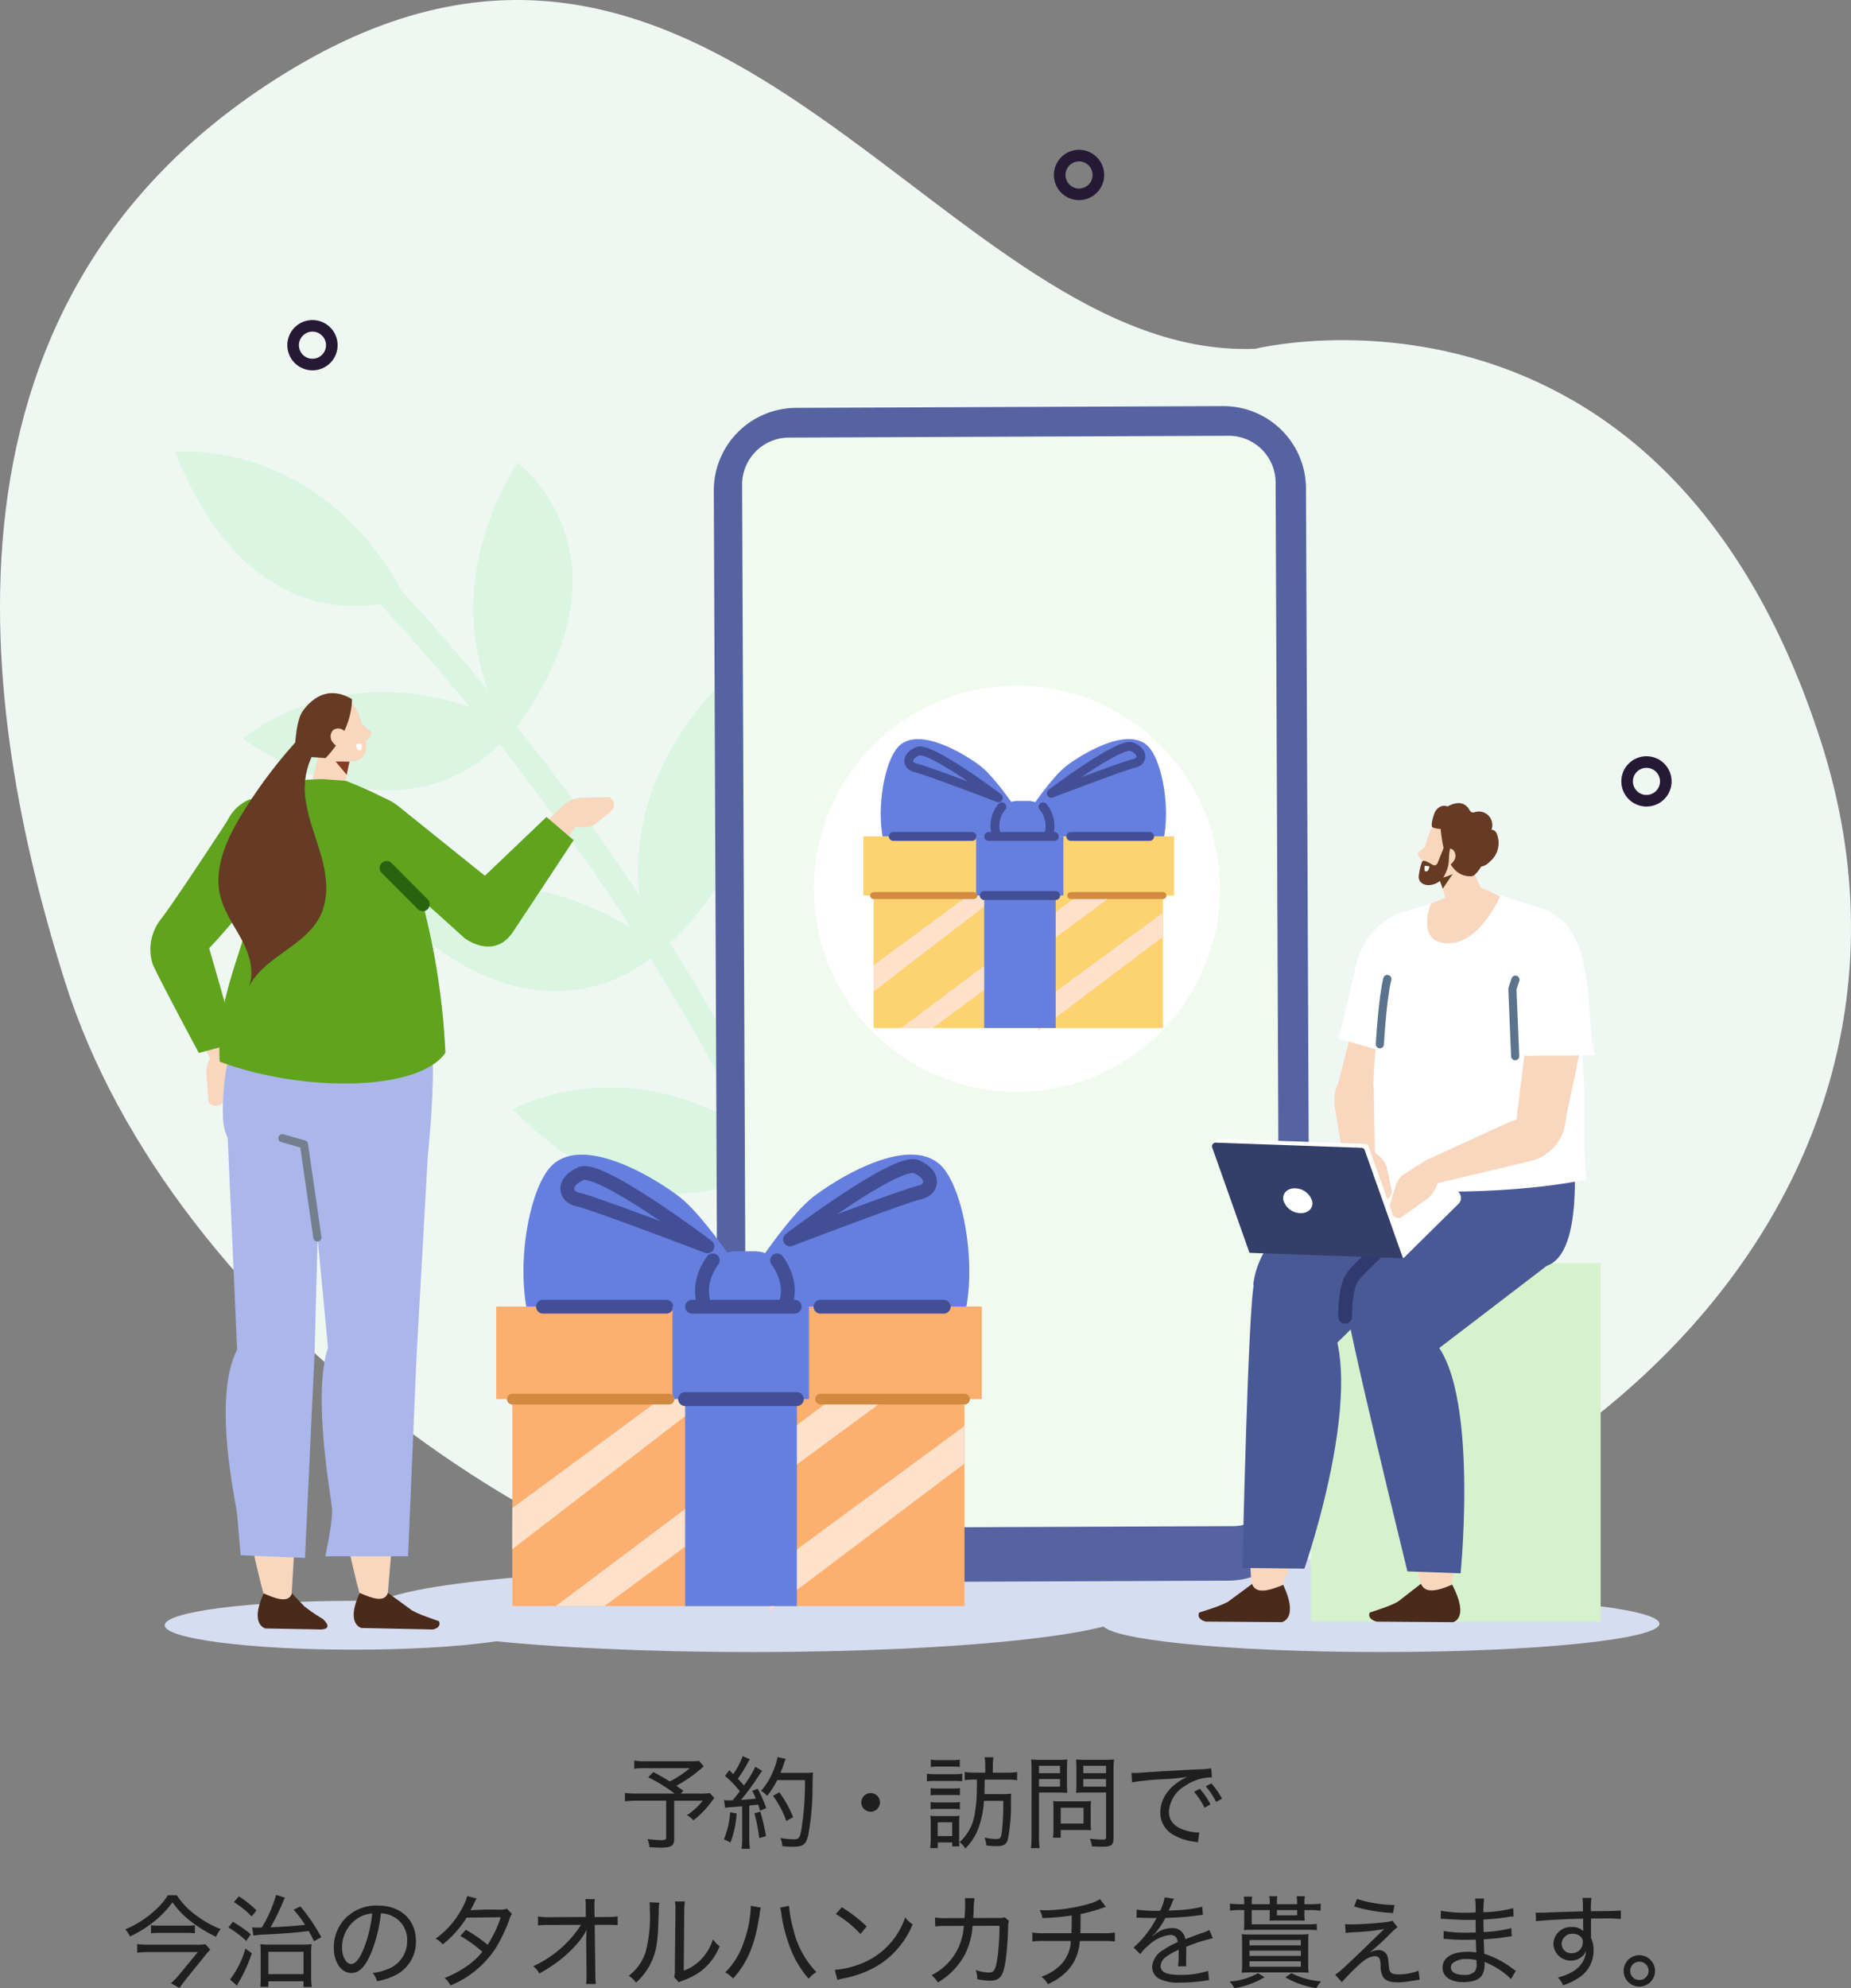 <svg xmlns="http://www.w3.org/2000/svg" xmlns:xlink="http://www.w3.org/1999/xlink" width="293.416" height="315.049" viewBox="0 0 293.416 315.049">
  <rect x="0" y="0" width="293.416" height="315.049" fill="#808080" stroke="none"/>
  <defs>
    <clipPath id="clip-path">
      <rect id="長方形_315" data-name="長方形 315" width="293.416" height="261.779" fill="#eff7f0"/>
    </clipPath>
  </defs>
  <path id="パス_12103" data-name="パス 12103" d="M-35.184-12.672a8.376,8.376,0,0,1-1.232.064H-43.7a10.47,10.47,0,0,1-1.76-.1v1.28a11.894,11.894,0,0,1,1.728-.08h7.072a16.492,16.492,0,0,1-3.168,2.1c-.848-.528-1.376-.832-2.608-1.488l-.816.832a24.982,24.982,0,0,1,4.192,2.576h-6a13.386,13.386,0,0,1-1.872-.1v1.328a13.851,13.851,0,0,1,1.76-.1H-40.4V-.56c0,.352-.144.448-.688.448a15.822,15.822,0,0,1-2.288-.176,3.757,3.757,0,0,1,.32,1.3c.48.032,1.392.064,1.824.064,1.68,0,2.1-.288,2.1-1.408V-6.352h4.528a10.689,10.689,0,0,1-2.5,2.288,3.641,3.641,0,0,1,1.008.816,14.3,14.3,0,0,0,2.9-2.976c.08-.112.144-.192.176-.24.064-.064.112-.128.128-.144.08-.112.08-.112.128-.176l-.72-.784a10.112,10.112,0,0,1-1.728.08H-38.1l.432-.432c-.624-.448-.784-.576-1.12-.8a21.75,21.75,0,0,0,3.84-2.64c.32-.288.32-.288.5-.432Zm4.128,7.44a8.638,8.638,0,0,1,.992-.1c.608-.048.608-.048,1.712-.144V-.4a11.64,11.64,0,0,1-.1,1.664h1.328a11.866,11.866,0,0,1-.1-1.648v-5.2c.656-.08.656-.08,1.008-.112.1-.016.224-.032.4-.048.1.3.16.464.3.976l.976-.416A19.644,19.644,0,0,0-25.9-8.256l-.864.352a11.26,11.26,0,0,1,.576,1.216c-.848.1-1.12.128-2.352.208a39.353,39.353,0,0,0,2.88-3.936c.224-.336.336-.48.48-.672l-1.088-.64a17.788,17.788,0,0,1-1.808,2.96,14.2,14.2,0,0,0-.96-1.056,23.927,23.927,0,0,0,1.552-2.5,2.575,2.575,0,0,1,.368-.592l-1.152-.5a12.481,12.481,0,0,1-1.5,2.848l-.624-.624-.688.9a16.481,16.481,0,0,1,2.352,2.432c-.416.576-.592.784-1.136,1.44-.48.016-.608.016-.752.016a3.6,3.6,0,0,1-.608-.048ZM-18.4-9.616a45.5,45.5,0,0,1-.624,8.16c-.224,1.024-.4,1.216-1.152,1.216a12.456,12.456,0,0,1-2.112-.208,5.245,5.245,0,0,1,.32,1.312c.688.048,1.168.08,1.584.08,1.712,0,2.128-.32,2.512-1.888A41.048,41.048,0,0,0-17.2-8.272c.032-2.064.032-2.064.08-2.56a8.524,8.524,0,0,1-1.3.064h-3.856c.192-.48.3-.752.464-1.232a7.807,7.807,0,0,1,.368-.976l-1.3-.288a10.194,10.194,0,0,1-.8,2.464A10.661,10.661,0,0,1-25.36-7.92a3.557,3.557,0,0,1,.96.8,12.8,12.8,0,0,0,1.6-2.5ZM-30.272-4.528A12.77,12.77,0,0,1-31.248-.24l1.04.5a15.286,15.286,0,0,0,.976-4.592Zm3.856.176a25.39,25.39,0,0,1,.768,3.92l1.072-.3a31.865,31.865,0,0,0-.9-3.888Zm6.144.608A18.631,18.631,0,0,0-22.464-7.7l-.992.576a15.607,15.607,0,0,1,2.1,3.984ZM-7.984-7.568A1.5,1.5,0,0,0-9.472-6.08,1.492,1.492,0,0,0-7.984-4.608,1.492,1.492,0,0,0-6.512-6.1,1.468,1.468,0,0,0-7.984-7.568ZM8.864-9.7c0,1.184-.016,1.808-.016,1.872A22.305,22.305,0,0,1,8.5-4.208,7.521,7.521,0,0,1,6.112.208a3.95,3.95,0,0,1,.912,1.008A9.022,9.022,0,0,0,9.072-1.936a15.129,15.129,0,0,0,.9-4.4H13.04A42.133,42.133,0,0,1,12.832-1.6c-.16,1.232-.224,1.312-1.04,1.312A8.731,8.731,0,0,1,10.08-.512,5.146,5.146,0,0,1,10.352.736a11.674,11.674,0,0,0,1.632.112c1.072,0,1.5-.24,1.76-.976A27.816,27.816,0,0,0,14.256-6c0-.976,0-.976.032-1.472a7.636,7.636,0,0,1-1.2.064h-3.04c.016-.624.016-.64.032-1.488l.016-.8h3.52a9.409,9.409,0,0,1,1.616.1v-1.3a10.709,10.709,0,0,1-1.632.1H11.376v-1.008a8.989,8.989,0,0,1,.1-1.44H10.08a9.567,9.567,0,0,1,.1,1.44V-10.8H8.56a10.709,10.709,0,0,1-1.632-.1v1.3a8,8,0,0,1,1.344-.1Zm-7.312-2a8.9,8.9,0,0,1,1.2-.064H4.944a8.749,8.749,0,0,1,1.2.064v-1.168a6.023,6.023,0,0,1-1.2.08H2.752a5.926,5.926,0,0,1-1.2-.08ZM.928-9.424a9.717,9.717,0,0,1,1.28-.064H5.344a7.281,7.281,0,0,1,1.184.064V-10.64a6.432,6.432,0,0,1-1.28.08H2.208a6.837,6.837,0,0,1-1.28-.08ZM1.52-7.216a9,9,0,0,1,1.056-.048H5.12a9.268,9.268,0,0,1,1.04.048V-8.352a5.733,5.733,0,0,1-1.04.064H2.576A5.933,5.933,0,0,1,1.52-8.352Zm0,2.224a6.287,6.287,0,0,1,1.056-.064H5.1a6.409,6.409,0,0,1,1.056.064V-6.144a5.621,5.621,0,0,1-1.04.064H2.576A5.933,5.933,0,0,1,1.52-6.144ZM2.656,1.152v-.9H4.944V.88H6.08c-.032-.352-.032-.608-.032-1.1V-2.736A9,9,0,0,1,6.1-3.968a6.039,6.039,0,0,1-.96.048H2.512a5.621,5.621,0,0,1-1.04-.064,10.979,10.979,0,0,1,.064,1.3V-.416C1.536.1,1.5.672,1.456,1.152ZM2.64-2.928h2.3V-.752H2.64ZM18.7-7.648h2.9c.608,0,1.152.016,1.584.048-.032-.336-.048-.8-.048-1.472v-2.3c0-.624.016-1.024.048-1.52a14.039,14.039,0,0,1-1.632.064H19.12a14.852,14.852,0,0,1-1.664-.064c.048.512.064.976.064,1.776V-.7a12.667,12.667,0,0,1-.1,1.856H18.8a11.976,11.976,0,0,1-.1-1.84Zm0-4.24h3.328v1.168H18.7Zm0,2.1h3.328v1.2H18.7ZM30.512-11.12a15.088,15.088,0,0,1,.08-1.776,15.175,15.175,0,0,1-1.68.064h-2.7a14.216,14.216,0,0,1-1.632-.064c.032.448.048.912.048,1.52v2.3c0,.64-.016.96-.048,1.472.416-.032.928-.048,1.584-.048h3.168V-.624c0,.352-.112.432-.544.432a17.2,17.2,0,0,1-2.032-.144A3.868,3.868,0,0,1,27.088.88c.88.048,1.1.048,1.792.048,1.312,0,1.632-.288,1.632-1.44Zm-4.784-.768h3.6v1.168h-3.6Zm0,2.1h3.6v1.2h-3.6ZM26.9-5.3A9.253,9.253,0,0,1,26.944-6.3c-.352.032-.72.048-1.2.048h-3.68c-.432,0-.784-.016-1.12-.048a10.333,10.333,0,0,1,.048,1.04v3.248a10.36,10.36,0,0,1-.08,1.52h1.232V-1.712h3.744a10.215,10.215,0,0,1,1.056.048,8.743,8.743,0,0,1-.048-.992Zm-4.752.064H25.76v2.5H22.144Zm11.3-4.032A44.943,44.943,0,0,1,38.7-9.776a34.66,34.66,0,0,0,3.52-.352c-2.7,1.216-4.288,3.3-4.288,5.632a4,4,0,0,0,1.9,3.456A8.783,8.783,0,0,0,43.376.144a3.268,3.268,0,0,1,.512.1l.224-1.552a7.578,7.578,0,0,1-2.4-.416c-1.6-.528-2.416-1.488-2.416-2.9A5.1,5.1,0,0,1,41.84-8.7a7.709,7.709,0,0,1,4.08-1.36h.192L46-11.488a11.618,11.618,0,0,1-1.872.16c-2.64.112-7.024.368-9.264.528-.5.032-.7.048-.928.048l-.576-.016Zm9.824,1.5a11.168,11.168,0,0,1,1.664,2.528l.944-.528a12.522,12.522,0,0,0-1.68-2.48Zm1.856-.864a11.726,11.726,0,0,1,1.648,2.48l.928-.528A11.939,11.939,0,0,0,46.016-9.1ZM-119.392,8.624a10.755,10.755,0,0,1-2.208,2.544,15.955,15.955,0,0,1-4.544,2.864,4.437,4.437,0,0,1,.752,1.12,18.376,18.376,0,0,0,3.68-2.256,15.964,15.964,0,0,0,3.056-3.152,13.7,13.7,0,0,0,3.04,3.12,21.592,21.592,0,0,0,3.872,2.352,3.942,3.942,0,0,1,.736-1.232,15.011,15.011,0,0,1-3.728-2.048,11.888,11.888,0,0,1-3.232-3.312Zm-2.672,6.032a10.466,10.466,0,0,1,1.344-.064h4.192a12.21,12.21,0,0,1,1.424.064v-1.28a10.38,10.38,0,0,1-1.376.064h-4.288a8.938,8.938,0,0,1-1.3-.064Zm8.624,1.728a9.862,9.862,0,0,1-1.744.08h-7.168a17.826,17.826,0,0,1-1.9-.1v1.36c.688-.064,1.264-.1,1.888-.1h7.728l-2.992,3.632a8.942,8.942,0,0,1-1.28,1.3l1.36.768c.32-.48.624-.88,1.056-1.424l3.152-3.9c.176-.224.512-.592.672-.752Zm7.616-1.36a11.088,11.088,0,0,1,1.856-.176c3.184-.16,4.592-.272,6.9-.56.3.544.448.8.848,1.616l1.152-.624a29.067,29.067,0,0,0-3.312-4.88l-1.088.512a17.017,17.017,0,0,1,1.824,2.4c-1.328.16-3.792.336-5.472.384a31.362,31.362,0,0,0,1.952-3.968c.16-.368.224-.5.336-.72l-1.408-.432a20.417,20.417,0,0,1-2.272,5.168h-.624a4.946,4.946,0,0,1-.9-.048Zm-3.1-5.312a14.709,14.709,0,0,1,2.816,2.272l.768-.96a16.453,16.453,0,0,0-2.8-2.224Zm-.88,4.016a15.613,15.613,0,0,1,2.832,2.128l.736-1.04a21.989,21.989,0,0,0-2.848-1.984Zm2.7,3.344a14.311,14.311,0,0,1-2.432,4.9l1.1.976c.1-.192.16-.32.32-.608a23.787,23.787,0,0,0,2.032-4.512Zm3.648,5.184h5.568v.9h1.312a10.64,10.64,0,0,1-.1-1.76V18.048a9.684,9.684,0,0,1,.08-1.664,12.949,12.949,0,0,1-1.584.064h-5.072a13.227,13.227,0,0,1-1.488-.064,12.3,12.3,0,0,1,.064,1.5v3.728a12.1,12.1,0,0,1-.064,1.52h1.28Zm0-4.672h5.568V21.12h-5.568Zm16.528,3.36a3.138,3.138,0,0,1,.688,1.3,10.579,10.579,0,0,0,2.672-.832,5.9,5.9,0,0,0,3.5-5.536c0-3.376-2.416-5.616-6.048-5.616a6.837,6.837,0,0,0-5.264,2.16,6.66,6.66,0,0,0-1.712,4.48c0,2.336,1.184,4.048,2.8,4.048,1.2,0,2.16-.96,3.072-3.056a23.256,23.256,0,0,0,1.6-6.4,4.223,4.223,0,0,1,1.792.432,4.132,4.132,0,0,1,2.368,3.888,4.7,4.7,0,0,1-2.528,4.272A8.749,8.749,0,0,1-86.928,20.944Zm-.064-9.424a21.848,21.848,0,0,1-1.424,5.76c-.656,1.5-1.264,2.24-1.888,2.24-.832,0-1.472-1.152-1.472-2.608a5.46,5.46,0,0,1,2.5-4.64A4.525,4.525,0,0,1-86.992,11.52Zm15.056-2.768a9.812,9.812,0,0,1-.944,2.192,13.994,13.994,0,0,1-4.064,4.56,3.508,3.508,0,0,1,1.12.912,16.522,16.522,0,0,0,3.792-4.24l5.408-.064A18.637,18.637,0,0,1-68.7,16.48,22.268,22.268,0,0,0-72.16,14.1l-.88.976a18.886,18.886,0,0,1,3.5,2.512,11.635,11.635,0,0,1-2.72,2.448,16.012,16.012,0,0,1-3.264,1.7,3.721,3.721,0,0,1,.944,1.184A15.687,15.687,0,0,0-67.44,17.04a25.812,25.812,0,0,0,2.128-4.416,3.59,3.59,0,0,1,.464-1.056l-.816-.816a2.766,2.766,0,0,1-1.056.16,47.129,47.129,0,0,0-4.72.1c.128-.224.288-.5.464-.848a8.182,8.182,0,0,1,.528-1.024Zm18.864,7.184v.176l.048,4.784v.384a8.433,8.433,0,0,1-.08,1.408h1.552c-.048-.48-.064-.88-.08-1.824l-.1-7.552h1.9c.784,0,1.344.016,1.744.048V11.968a9.919,9.919,0,0,1-1.76.1l-1.9.016-.032-1.456v-.416a7.122,7.122,0,0,1,.064-.976h-1.5a9.7,9.7,0,0,1,.064,1.424l.016,1.408L-58.8,12.1a8.41,8.41,0,0,1-1.92-.128v1.44a14.67,14.67,0,0,1,1.888-.08l4.928-.016a16.646,16.646,0,0,1-2.256,2.832,18.022,18.022,0,0,1-5.312,3.728,3.309,3.309,0,0,1,.96,1.152,26.614,26.614,0,0,0,2.56-1.6,19.774,19.774,0,0,0,3.6-3.312,10.873,10.873,0,0,0,1.36-2.032c-.064.672-.08,1.28-.08,1.744ZM-43.04,9.728a7.989,7.989,0,0,1,.048,1.264,21.473,21.473,0,0,1-.7,6.736,7.691,7.691,0,0,1-2.64,3.664,3.875,3.875,0,0,1,1.152,1.072,9.95,9.95,0,0,0,2.752-4.032c.592-1.616.72-2.784.848-7.216a8.313,8.313,0,0,1,.1-1.408Zm4.032-.128a6.8,6.8,0,0,1,.08,1.312v.352l-.1,9.056a3.734,3.734,0,0,1-.112,1.264l.752.832A2.96,2.96,0,0,1-38,22.24c.16-.064.32-.128.512-.192A11,11,0,0,0-35.232,20.9a9.19,9.19,0,0,0,3.3-4.192,5.29,5.29,0,0,1-1.056-1.1A7.818,7.818,0,0,1-34.8,18.72a7.047,7.047,0,0,1-2.816,1.856l.08-9.3a9.229,9.229,0,0,1,.112-1.664Zm12.032.7a18.6,18.6,0,0,1-1.2,5.968,11.723,11.723,0,0,1-2.864,4.576,4.582,4.582,0,0,1,1.248.976c2.288-2.5,3.5-5.44,4.192-10.1a6.046,6.046,0,0,1,.208-1.136Zm4.64.288a6.172,6.172,0,0,1,.208,1.088A24.538,24.538,0,0,0-20.5,17.552a15.551,15.551,0,0,0,2.688,4.3A4.739,4.739,0,0,1-16.592,20.8a14.542,14.542,0,0,1-3.632-6.688,20.217,20.217,0,0,1-.7-3.808ZM-13.5,11.6a17.765,17.765,0,0,1,3.9,3.168l.976-1.2a22.137,22.137,0,0,0-3.936-3.04Zm.24,10.448a8.646,8.646,0,0,1,.992-.256,16.33,16.33,0,0,0,6-2.4,13.928,13.928,0,0,0,4.944-6.16,4.068,4.068,0,0,1-1.184-1.1,11.982,11.982,0,0,1-6.48,7.12,14.582,14.582,0,0,1-4.688,1.2ZM3.968,12.256a9.086,9.086,0,0,1-1.744-.112l.032,1.424a11.01,11.01,0,0,1,1.7-.08l2.832-.016a9.931,9.931,0,0,1-.96,3.664,9.337,9.337,0,0,1-4.16,4.16,4.1,4.1,0,0,1,.992,1.152,11.432,11.432,0,0,0,4.224-4.3,11.66,11.66,0,0,0,1.28-4.672l4.272-.016a36.676,36.676,0,0,1-.384,5.52c-.288,1.536-.544,1.9-1.3,1.9a7.445,7.445,0,0,1-2.08-.4A3.412,3.412,0,0,1,8.9,21.92a9.891,9.891,0,0,0,2,.24c1.568,0,2.08-.608,2.48-2.96a50.688,50.688,0,0,0,.432-5.52,2.357,2.357,0,0,1,.128-.976l-.672-.592a3.043,3.043,0,0,1-1.12.112l-3.872.016c.032-.512.048-.7.064-1.1A14.475,14.475,0,0,1,8.48,9.1L6.944,9.072a6.569,6.569,0,0,1,.048.848c0,.656-.032,1.536-.1,2.32Zm24.4-3.008a6.47,6.47,0,0,1-1.856.768,26.406,26.406,0,0,1-6.752.992c-.24,0-.48-.016-.96-.032a3.768,3.768,0,0,1,.448,1.264,33.335,33.335,0,0,0,4.64-.416c0,1.248-.016,2.208-.048,2.816H19.584a9.451,9.451,0,0,1-1.936-.112v1.424a14.176,14.176,0,0,1,1.92-.08h4.176a5.683,5.683,0,0,1-2.3,4.384,7.863,7.863,0,0,1-2.368,1.28A3.337,3.337,0,0,1,20.1,22.72a13.692,13.692,0,0,0,1.44-.768,8.362,8.362,0,0,0,2.576-2.56,7.944,7.944,0,0,0,1.056-3.52h3.68a13.948,13.948,0,0,1,1.872.08V14.528a9.006,9.006,0,0,1-1.888.112H25.248c.032-.512.032-.8.048-3.04a25.287,25.287,0,0,0,3.472-.96,3.844,3.844,0,0,1,.544-.176Zm9.264,1.84a20.136,20.136,0,0,1-3.44-.192l-.032,1.312a1.517,1.517,0,0,1,.336-.032,2.755,2.755,0,0,1,.32.016c.336.016,1.92.048,2.24.048.064,0,.24-.016.288-.016-.1.176-.1.176-.144.256A15.928,15.928,0,0,1,33.7,16.9l1.056,1.056a5.726,5.726,0,0,1,1.28-1.36,5.856,5.856,0,0,1,3.472-1.68c.72,0,1.088.352,1.184,1.136a12.6,12.6,0,0,0-2.352,1.28,3.328,3.328,0,0,0-1.7,2.592,2.134,2.134,0,0,0,1.088,1.92,6.625,6.625,0,0,0,3.28.624,26.974,26.974,0,0,0,3.984-.3,3.806,3.806,0,0,1,.656-.08L45.5,20.608a13.448,13.448,0,0,1-4.352.64c-2.256,0-3.168-.416-3.168-1.424a1.913,1.913,0,0,1,.944-1.5,9.817,9.817,0,0,1,1.92-1.056v.5a20.128,20.128,0,0,1-.1,2.128l1.312-.016a4.4,4.4,0,0,1-.032-.656V18.56c.016-.32.016-.656.016-.832,0-.352,0-.4-.016-.928a24.625,24.625,0,0,1,4.24-1.36L45.7,14.128a4.5,4.5,0,0,1-1.12.464c-.784.272-1.44.512-2.688.992a1.985,1.985,0,0,0-2.16-1.744,4.129,4.129,0,0,0-2.208.656,3.624,3.624,0,0,0-.544.4,2.19,2.19,0,0,0-.224.16.2.2,0,0,1-.032-.048l.032-.032c0-.016.064-.064.16-.128a4.506,4.506,0,0,0,.512-.592,12.031,12.031,0,0,0,1.3-2.032c1.568-.048,3.616-.192,4.72-.336.928-.128.928-.128,1.232-.16l-.1-1.28a21.16,21.16,0,0,1-4.32.56c-.9.048-.9.048-1.008.064A10.449,10.449,0,0,0,39.728,10a3.45,3.45,0,0,1,.384-.816l-1.5-.224a6.955,6.955,0,0,1-.72,2.128Zm14.784-1.04v-.16a4.723,4.723,0,0,1,.08-1.04H51.168A6.167,6.167,0,0,1,51.232,9.9v.144H50.64a11.486,11.486,0,0,1-1.664-.1v1.12a11.461,11.461,0,0,1,1.632-.1h.624v1.872c0,.528-.016.88-.048,1.312.352-.032.784-.048,1.312-.048H61.28a12.448,12.448,0,0,1,1.456.064V13.168a12.18,12.18,0,0,1-1.488.064H52.416V10.976H55.28v.672a9.464,9.464,0,0,1-.048,1.008c.432-.016.8-.032,1.136-.032H59.7c.384,0,.528,0,1.12.032-.032-.368-.048-.7-.048-1.024v-.656H61.7a11.4,11.4,0,0,1,1.648.1V9.952a12.046,12.046,0,0,1-1.68.1h-.9V9.824a4.811,4.811,0,0,1,.08-1.04h-1.3a5.875,5.875,0,0,1,.064,1.024v.24h-3.2V9.824a5.846,5.846,0,0,1,.064-1.04H55.2a4.9,4.9,0,0,1,.08,1.04v.224Zm4,.928h3.2v.832h-3.2ZM52.5,14.848c-.752,0-1.248-.016-1.648-.048.032.464.048.944.048,1.7V19.28a12.852,12.852,0,0,1-.064,1.632,17.041,17.041,0,0,1,1.76-.064H59.68a16.457,16.457,0,0,1,1.76.064,13.592,13.592,0,0,1-.064-1.68V16.544c0-.8.016-1.3.048-1.76a14,14,0,0,1-1.648.064Zm-.432.88h8.144v.832H52.064Zm0,1.68h8.144v.832H52.064Zm0,1.68h8.144v.864H52.064Zm1.36,1.888A10.747,10.747,0,0,1,48.9,22.3a4.155,4.155,0,0,1,.768,1.056,13.716,13.716,0,0,0,4.784-1.744Zm4.336.656a13.816,13.816,0,0,0,4.9,1.712,5.528,5.528,0,0,1,.752-1.072,12.382,12.382,0,0,1-4.7-1.3ZM68.656,10.4a25.462,25.462,0,0,0,6.16,1.04l.24-1.264a20.976,20.976,0,0,1-5.952-.96Zm-1.344,4.208A10.378,10.378,0,0,1,68.4,14.5a36.186,36.186,0,0,0,5.04-.528c-1.424,1.36-2.224,2.128-2.416,2.32-1.088,1.072-2.176,2.112-3.664,3.5a12.588,12.588,0,0,1-1.712,1.424L66.7,22.4c.576-.656,1.568-1.68,2.368-2.432,1.312-1.232,2.08-1.68,2.9-1.68a.765.765,0,0,1,.7.368,2.884,2.884,0,0,1,.176,1.088,3.73,3.73,0,0,0,.352,1.744c.352.64,1.072.928,2.32.928a11.805,11.805,0,0,0,2.208-.208c1.12-.176,1.12-.176,1.328-.192l-.192-1.44a8.69,8.69,0,0,1-3.232.592c-.656,0-1.008-.112-1.216-.384-.176-.24-.24-.544-.3-1.424-.08-.912-.16-1.232-.448-1.552a1.51,1.51,0,0,0-1.152-.5,3.335,3.335,0,0,0-1.44.416,35.174,35.174,0,0,0,3.056-2.752,14.171,14.171,0,0,1,1.408-1.3l-.816-1.008a4.194,4.194,0,0,1-.8.192c-1.44.192-4.3.384-5.728.384-.336,0-.56-.016-.976-.032Zm26.976,5.984c-.224-.128-.288-.192-.56-.368A14.361,14.361,0,0,0,89.28,17.9c-.032-.656-.032-.656-.08-2.288.832-.048,2.256-.176,2.88-.272,1.232-.176,1.28-.192,1.552-.208l-.064-1.3a20.329,20.329,0,0,1-4.384.624c-.016-.88-.032-1.12-.032-1.984,1.456-.08,2.256-.16,3.632-.352a8.984,8.984,0,0,1,1.152-.144l-.064-1.3a21.16,21.16,0,0,1-4.72.64,15.543,15.543,0,0,1,.112-2.16h-1.44a12.1,12.1,0,0,1,.08,2.208c-.48.016-1.04.032-1.344.032a20.961,20.961,0,0,1-4.16-.32l-.016,1.3a1.307,1.307,0,0,1,.224-.016,2.756,2.756,0,0,1,.32.016c1.136.08,2.9.16,3.856.16.3,0,.576,0,1.12-.016,0,.256.016.416.032,2-.544.016-1.024.032-1.392.032a20.161,20.161,0,0,1-3.7-.256l-.016,1.248h.144c.1,0,.224,0,.416.016a27.449,27.449,0,0,0,2.752.128c.4,0,.96-.016,1.808-.032.048,1.648.048,1.648.08,2.032a9.579,9.579,0,0,0-1.408-.1c-2.464,0-3.952.944-3.952,2.512,0,1.408,1.264,2.288,3.28,2.288,1.52,0,2.592-.4,3.008-1.136a3.436,3.436,0,0,0,.384-1.648,4.056,4.056,0,0,0-.016-.416,10.081,10.081,0,0,1,.928.416,11.945,11.945,0,0,1,3.264,2.3Zm-6.24-1.7s.016.416.016.544a1.886,1.886,0,0,1-.32,1.312,2.3,2.3,0,0,1-1.7.5c-1.28,0-2.048-.432-2.048-1.168a.972.972,0,0,1,.256-.672,3.234,3.234,0,0,1,2.224-.672A6.286,6.286,0,0,1,88.048,18.9Zm16.88-7.712c-1.792.048-2.5.064-3.856.112-2.416.1-2.512.1-2.944.1-.24,0-.368,0-.688-.016l.048,1.376c.992-.16,4.72-.368,7.456-.416,0,.88.016,1.712.032,1.856V14.3a2.41,2.41,0,0,0-1.776-.64,2.76,2.76,0,0,0-2.96,2.72,2.764,2.764,0,0,0,4.736,1.776,2.546,2.546,0,0,0,.432-.7,3.59,3.59,0,0,1-.464,1.616c-.688,1.248-1.92,2.032-3.984,2.592a4.121,4.121,0,0,1,.816,1.232,10.324,10.324,0,0,0,2.64-1.3,5.033,5.033,0,0,0,2.192-4.224,4.636,4.636,0,0,0-.4-1.984V12.32c1.28-.016,1.552-.016,1.776-.016a27.766,27.766,0,0,1,2.944.08V11.04c-.528.064-1.744.1-4.736.112a13.722,13.722,0,0,1,.08-2.1h-1.44a7.173,7.173,0,0,1,.08.928Zm-1.616,3.552a1.81,1.81,0,0,1,1.264.464,1.076,1.076,0,0,1,.32.848,1.693,1.693,0,0,1-1.776,1.76,1.475,1.475,0,0,1-1.568-1.52A1.629,1.629,0,0,1,103.312,14.736Zm10.56,3.392a2.488,2.488,0,1,0,2.48,2.48A2.5,2.5,0,0,0,113.872,18.128Zm0,1.024a1.456,1.456,0,1,1-1.456,1.456A1.448,1.448,0,0,1,113.872,19.152Z" transform="translate(146 291.689)" fill="#1f1f1f"/>
  <g id="グループ_446" data-name="グループ 446">
    <g id="グループ_445" data-name="グループ 445" clip-path="url(#clip-path)">
      <path id="パス_11117" data-name="パス 11117" d="M10.246,155.387C-1.306,118.668-15.941,48.063,46.535,10.791c68-40.567,103.566,46.459,152.476,44.472,0,0,64.451-16.072,89.638,62.215s-52.974,145.9-150.627,139.569c-46.672-3.026-110.705-47.4-127.776-101.66" transform="translate(0 0)" fill="#eff7f3"/>
      <path id="パス_11118" data-name="パス 11118" d="M177.614,257.116c-11.761,12.472-13.116,24.872-12.259,32.929-4.717-9.246-9.679-17.818-14.5-25.509,22.974-22.493,6.867-39.954,6.867-39.954-11.171,12.29-12.577,24.333-11.74,32.384l-.067-.1c-6.759-10.208-13.449-19.226-19.325-26.674,19.795-27.3.027-41.821.027-41.821-9.416,15.508-7.45,28.5-4.659,36.063-6.341-7.736-11.269-13.143-13.56-15.594C94.8,184.162,72.375,186.7,72.375,186.7c9.792,24.441,25.221,25.264,32.482,24.083,1.8,1.9,7.116,7.626,14.219,16.3-21.783-7.434-35.974,5.061-35.974,5.061,22.458,14.735,35.665,5.954,40.729.863,5.752,7.308,12.274,16.12,18.866,26.081.684,1.033,1.376,2.095,2.071,3.169-20.789-13.159-38.117-3.012-38.117-3.012,20.8,20.284,36.235,11.491,41.095,7.692,5.049,8.08,10.252,17.141,15.15,26.922-20.078-12.511-36.984-3.023-36.984-3.023,19.218,19.439,34.155,13.059,39.961,9.146,10.062,21.315,13.626,19.574,3.27-2.245,24.636-22.439,8.473-40.627,8.473-40.627" transform="translate(-44.624 -115.07)" fill="#daf5e1"/>
      <path id="パス_11119" data-name="パス 11119" d="M274.049,654.807c0,3.657-27.088,6.622-60.5,6.622s-60.5-2.965-60.5-6.622,27.088-6.622,60.5-6.622,60.5,2.965,60.5,6.622" transform="translate(-94.363 -399.65)" fill="#d7ddf0"/>
      <path id="パス_11120" data-name="パス 11120" d="M383.561,644.874c-.033,3.427-28.123,5.938-62.743,5.608s-62.657-3.374-62.625-6.8,28.124-5.938,62.743-5.608,62.657,3.374,62.625,6.8" transform="translate(-159.194 -393.398)" fill="#d7ddf0"/>
      <path id="パス_11121" data-name="パス 11121" d="M308.907,354.226l67.687-.28A13.091,13.091,0,0,0,389.63,340.8l-.661-159.933a13.091,13.091,0,0,0-13.145-13.037l-67.686.28A13.091,13.091,0,0,0,295.1,181.257l.661,159.933a13.091,13.091,0,0,0,13.145,13.037" transform="translate(-181.95 -103.48)" fill="#5563a1"/>
      <path id="パス_11122" data-name="パス 11122" d="M314.92,353.149l69.7-.288a7.436,7.436,0,0,0,7.406-7.467l-.653-157.9a7.436,7.436,0,0,0-7.467-7.406l-69.7.288a7.436,7.436,0,0,0-7.406,7.467l.653,157.9a7.436,7.436,0,0,0,7.467,7.406" transform="translate(-189.164 -111.036)" fill="#f1faee"/>
      <ellipse id="楕円形_576" data-name="楕円形 576" cx="3.067" cy="3.067" rx="3.067" ry="3.067" transform="translate(256.985 122.157) rotate(-22.5)" fill="none" stroke="#261936" stroke-linecap="round" stroke-linejoin="round" stroke-width="1.837"/>
      <ellipse id="楕円形_577" data-name="楕円形 577" cx="3.067" cy="3.067" rx="3.067" ry="3.067" transform="matrix(0.526, -0.851, 0.851, 0.526, 166.822, 28.722)" fill="none" stroke="#261936" stroke-linecap="round" stroke-linejoin="round" stroke-width="1.837"/>
      <ellipse id="楕円形_578" data-name="楕円形 578" cx="3.067" cy="3.067" rx="3.067" ry="3.067" transform="translate(45.416 56.07) rotate(-63.435)" fill="none" stroke="#261936" stroke-linecap="round" stroke-linejoin="round" stroke-width="1.837"/>
      <rect id="長方形_306" data-name="長方形 306" width="71.682" height="45.142" transform="translate(81.209 209.353)" fill="#fdaf6f"/>
      <path id="パス_11123" data-name="パス 11123" d="M249.4,493.686s-4.791-7.079-8.152-9.733-15-10.027-20.251-5.158-7.753,29.05,2.211,31.771,15.554-.122,17.989-1.538c3.725-2.167,11.289-7.378,11.289-7.378Z" transform="translate(-133.423 -294.208)" fill="#667fde"/>
      <path id="パス_11124" data-name="パス 11124" d="M309.695,493.666s4.789-7.081,8.149-9.737,15-10.033,20.25-5.167,7.761,29.047-2.2,31.772-15.554-.115-17.989-1.53c-3.726-2.165-11.291-7.372-11.291-7.372Z" transform="translate(-189.047 -294.189)" fill="#667fde"/>
      <path id="パス_11125" data-name="パス 11125" d="M299,529.643h-2.751a5.231,5.231,0,0,1-5.217-5.215V522.3a5.231,5.231,0,0,1,5.214-5.216H299a5.231,5.231,0,0,1,5.217,5.215v2.13A5.231,5.231,0,0,1,299,529.643" transform="translate(-179.44 -318.817)" fill="#667fde"/>
      <path id="パス_11126" data-name="パス 11126" d="M256.721,496.366s-16.955-12.817-20.007-11.525-2.663,3.7-.454,4.13S256.721,496.366,256.721,496.366Z" transform="translate(-144.593 -298.881)" fill="none" stroke="#424f96" stroke-linecap="round" stroke-linejoin="round" stroke-width="2.2"/>
      <path id="パス_11127" data-name="パス 11127" d="M326.6,493.5s16.952-12.824,20-11.534,2.664,3.7.455,4.13S326.6,493.5,326.6,493.5Z" transform="translate(-201.369 -297.11)" fill="none" stroke="#424f96" stroke-linecap="round" stroke-linejoin="round" stroke-width="2.2"/>
      <path id="パス_11128" data-name="パス 11128" d="M321.268,530.246s3.824-4.055,0-9.384" transform="translate(-198.083 -321.147)" fill="none" stroke="#424f96" stroke-linecap="round" stroke-linejoin="round" stroke-width="2.2"/>
      <path id="パス_11129" data-name="パス 11129" d="M291.918,530.252s-3.825-4.053,0-9.384" transform="translate(-178.939 -321.151)" fill="none" stroke="#424f96" stroke-linecap="round" stroke-linejoin="round" stroke-width="2.2"/>
      <rect id="長方形_307" data-name="長方形 307" width="76.982" height="14.658" transform="translate(78.653 207.035)" fill="#fdaf6f"/>
      <line id="線_50" data-name="線 50" x2="19.524" transform="translate(130.067 207.054)" fill="none" stroke="#424f96" stroke-linecap="round" stroke-linejoin="round" stroke-width="2.2"/>
      <line id="線_51" data-name="線 51" x2="19.524" transform="translate(86.083 207.054)" fill="none" stroke="#424f96" stroke-linecap="round" stroke-linejoin="round" stroke-width="2.2"/>
      <path id="パス_11130" data-name="パス 11130" d="M242.679,578.186l-30.94,23.8.022-6.528,23.452-17.274Z" transform="translate(-130.551 -356.489)" fill="#fde1ca"/>
      <path id="パス_11131" data-name="パス 11131" d="M282.064,578.19l-44.587,32.8h-7.707l43.705-32.8Z" transform="translate(-141.668 -356.493)" fill="#fde1ca"/>
      <path id="パス_11132" data-name="パス 11132" d="M349.03,595.244l-30.917,23.323,1.572-7.67,29.345-21.606Z" transform="translate(-196.138 -363.338)" fill="#fde1ca"/>
      <line id="線_52" data-name="線 52" x2="22.824" transform="translate(130.067 221.696)" fill="none" stroke="#d18a3f" stroke-linecap="round" stroke-linejoin="round" stroke-width="1.704"/>
      <rect id="長方形_308" data-name="長方形 308" width="17.716" height="32.799" transform="translate(108.606 221.697)" fill="#667fde"/>
      <rect id="長方形_309" data-name="長方形 309" width="21.624" height="14.658" transform="translate(106.605 207.037)" fill="#667fde"/>
      <line id="線_53" data-name="線 53" x2="16.272" transform="translate(109.705 207.054)" fill="none" stroke="#424f96" stroke-linecap="round" stroke-linejoin="round" stroke-width="2.2"/>
      <line id="線_54" data-name="線 54" x2="17.716" transform="translate(108.604 221.696)" fill="none" stroke="#424f96" stroke-linecap="round" stroke-linejoin="round" stroke-width="2.2"/>
      <line id="線_55" data-name="線 55" x2="24.84" transform="translate(81.21 221.696)" fill="none" stroke="#d18a3f" stroke-linecap="round" stroke-linejoin="round" stroke-width="1.704"/>
      <path id="パス_11133" data-name="パス 11133" d="M400.851,315.55a32.179,32.179,0,1,1-32.179-32.179,32.179,32.179,0,0,1,32.179,32.179" transform="translate(-207.471 -174.718)" fill="#fff"/>
      <path id="パス_11134" data-name="パス 11134" d="M455.677,663.794c0,2.48,19.771,4.49,44.161,4.49S544,666.274,544,663.794s-19.771-4.49-44.161-4.49-44.161,2.01-44.161,4.49" transform="translate(-280.956 -406.506)" fill="#d7ddf0" fill-rule="evenodd"/>
      <rect id="長方形_310" data-name="長方形 310" width="45.93" height="56.797" transform="translate(207.802 200.158)" fill="#d6f2cd"/>
      <path id="パス_11135" data-name="パス 11135" d="M524.5,631.221c-.979,3.212-1.99,6.149-2.937,8.462-.571,1.4.135.574-1.549,1.112-2.071.662-3.292,3.209-3.37,1.707l-.686-11.879Z" transform="translate(-318.124 -388.822)" fill="#f8d7be" fill-rule="evenodd"/>
      <path id="パス_11136" data-name="パス 11136" d="M503.986,654.6l-3.588,2.653c-.736.661-4.788,1.872-4.788,1.872-.393.836.406,1.3,1.081,1.435l12.008.087s2.765-.5.228-5.906c-2.172.9-4.347,1.537-4.941-.14" transform="translate(-305.513 -403.609)" fill="#4a2a1a" fill-rule="evenodd"/>
      <path id="パス_11137" data-name="パス 11137" d="M588.585,632.073a78.849,78.849,0,0,1-.776,8.027c-.212,1.311.27.592-1.225.886-1.84.36-2.4,2.727-2.84,1.215l-3.557-11.967Z" transform="translate(-357.725 -388.582)" fill="#f8d7be" fill-rule="evenodd"/>
      <path id="パス_11138" data-name="パス 11138" d="M574.254,654.5l-3.439,2.671c-.7.666-4.683,1.885-4.683,1.885-.347.842.48,1.313,1.161,1.444l12.013.087s2.737-.5-.1-5.947c-2.121.908-4.261,1.547-4.949-.141" transform="translate(-349.009 -403.541)" fill="#4a2a1a" fill-rule="evenodd"/>
      <path id="パス_11139" data-name="パス 11139" d="M518.119,494.372a13.67,13.67,0,0,1,7.881-10.8c1.813-.912,19.566-12.78,20.27-11.9.774.97,12.125.033,11.831.687-4.9,10.879-30.328,34.705-30.328,34.705Z" transform="translate(-319.456 -290.794)" fill="#495996"/>
      <path id="パス_11140" data-name="パス 11140" d="M515.527,529.658c-.964,2.553-1.893,45.22-1.893,45.22l9.826.111s11.55-33.1,2.116-41.928c0,0-9.554-4.715-10.049-3.4" transform="translate(-316.69 -326.428)" fill="#495996"/>
      <path id="パス_11141" data-name="パス 11141" d="M556.3,508.7s-1.315-5.21,3.97-10.534c5.888-5.932,17.808-14.424,18.637-13.532.91.98,10.358,13.817,9.885,14.18-6.644,5.105-19.933,15.233-19.933,15.233Z" transform="translate(-342.908 -298.77)" fill="#495996"/>
      <path id="パス_11142" data-name="パス 11142" d="M556.532,538.124c-.209,2.183,9.706,42.571,9.706,42.571l8.432.315s3.284-32.849-5.713-37.988c0,0-12.317-6.019-12.424-4.9" transform="translate(-343.138 -331.704)" fill="#495996"/>
      <path id="パス_11143" data-name="パス 11143" d="M566.124,488.591c.54-1.176,14.628-14.685,15.5-15.261l-2.771-6.562-.242-1.061,1.916-.184,2.868-2.135.776,1.784,13.618-1.312s2.834,19.857-3.689,22.365-19.436,3.265-19.436,3.265c-9.678,2.207-9.609,1.424-8.543-.9" transform="translate(-348.76 -285.71)" fill="#495996"/>
      <path id="パス_11144" data-name="パス 11144" d="M556.109,521.318s-.081-4.457,1.135-6.239,8.346-8.022,8.1-7.941" transform="translate(-342.878 -312.684)" fill="none" stroke="#313a6e" stroke-linecap="round" stroke-linejoin="round" stroke-width="2.2"/>
      <path id="パス_11145" data-name="パス 11145" d="M553,404.446l5.675-22.1c1.569-4.854,6.188-6.85,9.707-4.2a4.312,4.312,0,0,1,1,5.1L557.7,406.736Z" transform="translate(-340.964 -232.43)" fill="#f8d7be" fill-rule="evenodd"/>
      <path id="パス_11146" data-name="パス 11146" d="M571.581,371.392l4.8-1.5,7.54-1.863.475,0,9.747,3.061c3.577,1.649,7.008,7.839,5.641,11.632l-.332,7.56c1.44,13.949.139,13.662,1.03,23.533-13.876,2.845-33.318,2.023-34.421.8.8-18.844.443-28.534,5.521-43.222" transform="translate(-349.014 -226.914)" fill="#fff" fill-rule="evenodd"/>
      <path id="パス_11147" data-name="パス 11147" d="M625.051,426.535l3.135-25.419c.241-4.829,4.048-7.717,8-6.071l-2.559,1.8c1.557.649,3.051,8.681,2.725,10.512l-2.95,14.086Z" transform="translate(-385.386 -243.286)" fill="#f8d7be" fill-rule="evenodd"/>
      <path id="パス_11148" data-name="パス 11148" d="M626.607,385.788l.146,14.4,12.418-.076c-1.293-2.9.053-16.03-4.817-20.993-5.355-5.457-7.747,6.67-7.747,6.67" transform="translate(-386.346 -232.882)" fill="#fff" fill-rule="evenodd"/>
      <path id="パス_11149" data-name="パス 11149" d="M564.154,376.492s-6.449,1.206-8.163,9.145-2.645,11.085-2.645,11.085l9.572,2.7,5.1-18.67Z" transform="translate(-341.175 -232.133)" fill="#fff" fill-rule="evenodd"/>
      <path id="パス_11150" data-name="パス 11150" d="M570.461,414.917s.414-7.375,1.184-10.335" transform="translate(-351.728 -249.452)" fill="none" stroke="#5b738c" stroke-linecap="round" stroke-linejoin="round" stroke-width="1.291"/>
      <path id="パス_11151" data-name="パス 11151" d="M625.685,416.983l-.441-10.67.485-1.445" transform="translate(-385.505 -249.628)" fill="none" stroke="#5b738c" stroke-linecap="round" stroke-linejoin="round" stroke-width="1.291"/>
      <path id="パス_11152" data-name="パス 11152" d="M541.073,499.239,520.7,497.787c-4.292-.306-5.575-6.431-1.892-9.032l3.289-2.322,26.964,2.018a1.309,1.309,0,0,1,.656,2.256Z" transform="translate(-318.55 -299.918)" fill="#fff"/>
      <path id="パス_11153" data-name="パス 11153" d="M607.512,455.188a7.351,7.351,0,0,1-5.552,9.516l-18.641,4.443,2.415-4.659,12.921-5.923Z" transform="translate(-359.656 -280.654)" fill="#f8d7be" fill-rule="evenodd"/>
      <path id="パス_11154" data-name="パス 11154" d="M556.2,439.664c-3.5,1.57-5.2,3.589-4.331,7.677L553.584,458l4.559-.375-.26-14.437Z" transform="translate(-340.127 -271.083)" fill="#f8d7be" fill-rule="evenodd"/>
      <path id="パス_11155" data-name="パス 11155" d="M580.215,479.456l-3.4,2.136a3.35,3.35,0,0,0-1.419,1.85l-.956,3.1a1.62,1.62,0,0,0,1.647,2.094l4.118-2.926a5.044,5.044,0,0,0,1.895-2.875l.515-2Z" transform="translate(-354.138 -295.617)" fill="#f8d7be"/>
      <path id="パス_11156" data-name="パス 11156" d="M557.785,471.189l3.2,2.5a3.455,3.455,0,0,1,1.249,2.01l.678,3.227a1.611,1.611,0,0,1-1.826,1.943l-3.843-3.37a5.206,5.206,0,0,1-1.633-3.092l-.336-2.072Z" transform="translate(-342.362 -290.52)" fill="#f8d7be"/>
      <path id="パス_11157" data-name="パス 11157" d="M532.9,488.908l-24.327-.858-5.913-16.682a.579.579,0,0,1,.54-.776l23.156.817a.514.514,0,0,1,.465.349Z" transform="translate(-309.902 -290.152)" fill="#fff" fill-rule="evenodd"/>
      <path id="パス_11158" data-name="パス 11158" d="M531.335,490.53l-24.327-.858L501.1,472.99a.579.579,0,0,1,.54-.776l23.156.817a.514.514,0,0,1,.466.349Z" transform="translate(-308.939 -291.152)" fill="#333e69" fill-rule="evenodd"/>
      <path id="パス_11159" data-name="パス 11159" d="M535.087,493.134c.218,1.085-.629,1.928-1.893,1.883a2.865,2.865,0,0,1-2.682-2.045c-.218-1.085.629-1.928,1.893-1.883a2.866,2.866,0,0,1,2.682,2.045" transform="translate(-327.076 -302.789)" fill="#fff" fill-rule="evenodd"/>
      <path id="パス_11160" data-name="パス 11160" d="M590.6,368.79s-2.536,6.124,2.564,6.329,8.4-7.456,8.4-7.456l-3.791-1.688Z" transform="translate(-363.756 -225.649)" fill="#f8d7be"/>
      <path id="パス_11161" data-name="パス 11161" d="M587.96,348.435a16.876,16.876,0,0,1-1.591,1.378c-.475.376.291,1.495.86,1.378s1.53-1.764,1.53-1.764Z" transform="translate(-361.445 -214.834)" fill="#f8d7be" fill-rule="evenodd"/>
      <path id="パス_11162" data-name="パス 11162" d="M594.03,352.979l1.636,5.971a2.146,2.146,0,0,0,1.67,1.463,2.746,2.746,0,0,0,2.358-.578l.589-.513a2.436,2.436,0,0,0,.758-2.778l-2.82-6.906Z" transform="translate(-366.26 -215.576)" fill="#f8d7be" fill-rule="evenodd"/>
      <path id="パス_11163" data-name="パス 11163" d="M594.6,360.983l.714,1.919,1.826-2.712Z" transform="translate(-366.609 -222.082)" fill="#633c1d" fill-rule="evenodd"/>
      <path id="パス_11164" data-name="パス 11164" d="M595.751,343.728a1.79,1.79,0,0,0-1.142-2.251l-3.241-1.048a1.886,1.886,0,0,0-2.23,1.16,19.355,19.355,0,0,0-1.282,5.119,2.167,2.167,0,0,0,1.268,2.369c.994.321,4.729-.658,5.59-2.363a14.473,14.473,0,0,0,1.037-2.987" transform="translate(-362.442 -209.848)" fill="#f8d7be" fill-rule="evenodd"/>
      <path id="パス_11165" data-name="パス 11165" d="M600.426,347.16c.762,0,2.974-3,2.18-5.7a4.583,4.583,0,0,0-.65-1.439c-1.664-2.192-3.247-3.029-6.485-1.046a23.876,23.876,0,0,0,.642,4.283,8.311,8.311,0,0,0,1.493,2.7,3.321,3.321,0,0,0,2.541,1.2Z" transform="translate(-367.148 -208.313)" fill="#663a24" fill-rule="evenodd"/>
      <path id="パス_11166" data-name="パス 11166" d="M597.145,352.7a1.341,1.341,0,0,1-1.845.419,1.372,1.372,0,0,1-.058-1.909,1.341,1.341,0,0,1,1.845-.42,1.372,1.372,0,0,1,.058,1.909" transform="translate(-366.789 -216.154)" fill="#f8d7be" fill-rule="evenodd"/>
      <path id="パス_11167" data-name="パス 11167" d="M597,332.752c2.188-1.421,3.4-.905,4.061.265a.687.687,0,0,0,.464.359.888.888,0,0,0,.371-.065,2.145,2.145,0,0,1,2.619,2.809.844.844,0,0,1,.767.469,3.821,3.821,0,0,1-1.079,4.617,2.228,2.228,0,0,1-1.52.763,1.806,1.806,0,0,1-1.448-1.495,5.05,5.05,0,0,1,.189-2.2,5.814,5.814,0,0,0,.255-2.2,1.889,1.889,0,0,0-1.318-1.627,3.454,3.454,0,0,0-1.492.177,1.743,1.743,0,0,1-1.458-.151c-.5-.386-.411-1.534-.412-1.721" transform="translate(-368.091 -204.633)" fill="#663a24"/>
      <path id="パス_11168" data-name="パス 11168" d="M598.365,341.284c-.735-.3-.381-2.775-.008-3.474a1.6,1.6,0,0,1-1.485-1.58c-.694.9-1.905.128-2.12-.449.027.419-.426.688-.812.855a3.969,3.969,0,0,1-1.863-.2c-.433-.175.075-1.784.251-2.239a1.916,1.916,0,0,1,.952-1.064,1.378,1.378,0,0,1,1.388.123,3.537,3.537,0,0,0,1.749.546,8.584,8.584,0,0,1,2.3.823,12.63,12.63,0,0,1,2.166,1.878c.647,1.046-.026,2.593-.03,3.043a1.178,1.178,0,0,1-.67,1.075c-.413.173-1.2.327-1.419-.067-.01,0-.529.744-.4.732" transform="translate(-364.951 -205.318)" fill="#663a24"/>
      <path id="パス_11169" data-name="パス 11169" d="M591.552,347.824c-.5,1.881.137,2.456-1.019,4.613a3.006,3.006,0,0,1-2.476,1.413c-.935-.031-1.527-.535-1.544-1.339a9.949,9.949,0,0,1,.508-2.316c.193-.348.535-.247,1.48.3.214.125.461.273.693.184a.772.772,0,0,0,.371-.483l1.516-3.781c.115.532.23,1.063.322,1.6-.007.026-.014.053.149-.2" transform="translate(-361.625 -213.59)" fill="#663a24"/>
      <path id="パス_11170" data-name="パス 11170" d="M588.93,357.793l.754.074s-.068,1.064-.695.77c-.133-.062-.059-.844-.059-.844" transform="translate(-363.103 -220.604)" fill="#fff" fill-rule="evenodd"/>
      <path id="パス_11171" data-name="パス 11171" d="M196.335,347.551c5.078-4.8,6.789-6.879,11.778-11.822l4.057,1.031c-8.526,11.416-8.555,16.326-14.076,18.847-5.839-2.739-2.682-6.688-1.76-8.057" transform="translate(-120.017 -207)" fill="#f8d7be"/>
      <path id="パス_11172" data-name="パス 11172" d="M230.757,334.041l3.523.115a2.943,2.943,0,0,0,1.942-.65l2.223-1.791a1.425,1.425,0,0,0-.169-2.336l-4.436.105a4.429,4.429,0,0,0-2.793,1.162l-1.292,1.167Z" transform="translate(-141.66 -203.085)" fill="#f8d7be"/>
      <path id="パス_11173" data-name="パス 11173" d="M187.3,336.05l-4.3-3.674-9.761,9.314-13.795-11.08a8.986,8.986,0,0,0-2.874-1.488c-1.385-.321,3.167,13.192,3.167,13.192l10.271,9.254s4.637,3.589,7.686-.986S187.3,336.05,187.3,336.05" transform="translate(-96.374 -202.923)" fill="#60a31d" fill-rule="evenodd"/>
      <path id="パス_11174" data-name="パス 11174" d="M128,665.425c0,2.138-13.412,3.871-29.958,3.871s-29.958-1.733-29.958-3.871,13.412-3.871,29.958-3.871S128,663.287,128,665.425" transform="translate(-41.981 -407.893)" fill="#d7ddf0" fill-rule="evenodd"/>
      <path id="パス_11175" data-name="パス 11175" d="M146.6,297.672a19.99,19.99,0,0,0,1.86,1.65c.556.451-.365,1.762-1.035,1.616s-1.782-2.1-1.782-2.1Z" transform="translate(-89.798 -183.535)" fill="#f8d7be" fill-rule="evenodd"/>
      <path id="パス_11176" data-name="パス 11176" d="M109.514,436.6c-7.686-.122-16.929,1.028-17.275-6.76-.634-14.286,6.487-20.3,6.487-20.3" transform="translate(-56.847 -252.51)" fill="#c2ada0" fill-rule="evenodd"/>
      <path id="パス_11177" data-name="パス 11177" d="M136.459,535.843s-8.038-27.985-2.56-39.207l-5.468-37.543,18.753-1.2-6.632,78.171Z" transform="translate(-79.186 -282.323)" fill="#f8d7be" fill-rule="evenodd"/>
      <path id="パス_11178" data-name="パス 11178" d="M69.315,376.452a6.371,6.371,0,0,0-3.956,8.08l9.076,17.3,2.639-3.1L72.43,384.8Z" transform="translate(-40.103 -232.108)" fill="#f8d7be" fill-rule="evenodd"/>
      <path id="パス_11179" data-name="パス 11179" d="M89.551,433.18l.472,3.526a2.969,2.969,0,0,1-.456,2.016l-1.572,2.413a1.436,1.436,0,0,1-2.361.066l-.342-4.465a4.471,4.471,0,0,1,.884-2.921l1.073-1.488Z" transform="translate(-52.581 -266.558)" fill="#f8d7be"/>
      <path id="パス_11180" data-name="パス 11180" d="M75.8,372.235l-5.95,1.584S63.08,361.2,62.534,359.73a7.709,7.709,0,0,1,1.256-7.045c1.966-2.457,10.566-15.621,10.566-15.621s3.885-4.364,7.291,2.455c2.4,4.811-10.157,17.7-10.157,17.7Z" transform="translate(-38.334 -206.975)" fill="#60a31d" fill-rule="evenodd"/>
      <path id="パス_11181" data-name="パス 11181" d="M135.148,304.765l-.863,6.477a2.178,2.178,0,0,1-1.342,1.737,2.142,2.142,0,0,1-2.156-.331l-.576-.47a2.816,2.816,0,0,1-.951-2.836c.647-2.694,1.824-7.6,1.824-7.6Z" transform="translate(-79.65 -186.044)" fill="#f8d7be" fill-rule="evenodd"/>
      <path id="パス_11182" data-name="パス 11182" d="M140.947,314.713l-.445,2.1-1.76-2.1Z" transform="translate(-85.544 -194.042)" fill="#873b24" fill-rule="evenodd"/>
      <path id="パス_11183" data-name="パス 11183" d="M129.279,293.816a1.9,1.9,0,0,1,1.171-2.4l3.415-1.165a2,2,0,0,1,2.381,1.191,20.481,20.481,0,0,1,1.445,5.4,2.3,2.3,0,0,1-1.3,2.531c-1.047.357-4.525.419-5.466-1.372a27.528,27.528,0,0,1-1.643-4.181" transform="translate(-79.647 -178.9)" fill="#f8d7be" fill-rule="evenodd"/>
      <path id="パス_11184" data-name="パス 11184" d="M121.788,296.376s.026-5.376,1.309-7.125c1.725-2.35,4.317-3.918,7.78-1.874,0,0,.284,4.7-4.175,9.352Z" transform="translate(-75.091 -176.605)" fill="#663a24" fill-rule="evenodd"/>
      <path id="パス_11185" data-name="パス 11185" d="M151.651,658.279l3.56,2.592c.7.641,4.518,1.885,4.518,1.885.381.8-.363,1.215-.994,1.319l-11.267-.236s-2.6-.54-.294-5.556c2.05.905,3.943,1.554,4.477-.006" transform="translate(-90.154 -405.874)" fill="#4a2a1a" fill-rule="evenodd"/>
      <path id="パス_11186" data-name="パス 11186" d="M98.727,409.541l24.509,1.867c3.987,1.464,1.436,24.016,1.436,24.016L109.515,436.6c-7.686-.122-16.929,1.028-17.274-6.76-.635-14.286,6.487-20.3,6.487-20.3" transform="translate(-56.848 -252.51)" fill="#abb6eb" fill-rule="evenodd"/>
      <path id="パス_11187" data-name="パス 11187" d="M110.746,322.237l-3.765-.28-2.468.1-9.38,3.271a6.9,6.9,0,0,0-3.418,8.559l3.424,11.211c-2.439,8.1-4.826,13.3-4.4,21.636,13.3,4.939,31.583,4.7,35.781-1.4a113.821,113.821,0,0,0-6.509-33.09c-.474-1.369.584-4.551-1.076-5.923-2.162-1.788-8.187-4.076-8.187-4.076" transform="translate(-55.915 -198.508)" fill="#60a31d" fill-rule="evenodd"/>
      <path id="パス_11188" data-name="パス 11188" d="M146.471,468.97l-1.99,35.489-1.322,31.292H130.036s1.225-5.679,1.081-7.482-3.167-18.094-.654-25.562l-3.19-33.738Z" transform="translate(-78.472 -289.152)" fill="#abb6eb" fill-rule="evenodd"/>
      <path id="パス_11189" data-name="パス 11189" d="M102.5,549.2s-8.038-27.985-2.56-39.207l-.034-30.558,10.875.737-4.187,69.25Z" transform="translate(-60.441 -295.602)" fill="#f8d7be" fill-rule="evenodd"/>
      <path id="パス_11190" data-name="パス 11190" d="M137.085,303.3a1.42,1.42,0,0,0,1.96.413,1.453,1.453,0,0,0,.029-2.022,1.42,1.42,0,0,0-1.96-.413,1.454,1.454,0,0,0-.029,2.023" transform="translate(-84.281 -185.611)" fill="#f8d7be" fill-rule="evenodd"/>
      <path id="パス_11191" data-name="パス 11191" d="M111.973,658.473l1.962,2.061a29.564,29.564,0,0,0,2.92,1.992s2.209,1.882-.995,1.65l-8.071-.142s-2.6-.54-.294-5.555c2.05.905,3.943,1.554,4.477-.006" transform="translate(-65.69 -405.993)" fill="#4a2a1a" fill-rule="evenodd"/>
      <path id="パス_11192" data-name="パス 11192" d="M108.341,465.749l-.956,35.711-1.51,32.206-10.209-.424s-.4-4.7-.549-6.5-4-18.226,0-26.089l-1.579-35.491Z" transform="translate(-57.53 -286.803)" fill="#abb6eb" fill-rule="evenodd"/>
      <line id="線_56" data-name="線 56" x1="5.734" y1="5.751" transform="translate(61.284 137.534)" fill="none" stroke="#296210" stroke-linecap="round" stroke-linejoin="round" stroke-width="2.2"/>
      <line id="線_57" data-name="線 57" y1="8.623" x2="1.916" transform="translate(38.7 134.661)" fill="none" stroke="#8b939c" stroke-linecap="round" stroke-linejoin="round" stroke-width="1.669"/>
      <path id="パス_11193" data-name="パス 11193" d="M122.295,486.095l-2.128-14.747-3.421-.988" transform="translate(-71.982 -290.009)" fill="none" stroke="#737f8c" stroke-linecap="round" stroke-linejoin="round" stroke-width="1.291"/>
      <path id="パス_11194" data-name="パス 11194" d="M102.693,306.24a76.827,76.827,0,0,0-8.735,11.7c-2.374,3.906-4.459,8.482-3.349,12.916.642,2.563,2.28,4.739,3.5,7.084s2.01,5.206.871,7.59c2.189-5.021,8.986-6.627,11.439-11.524,1.357-2.71,1.11-5.954.356-8.89s-1.979-5.75-2.511-8.733a12.067,12.067,0,0,1,1.485-8.881c-.9-.351-1.8-.7-2.708-1.034.018.049.035.1-.345-.224" transform="translate(-55.678 -188.818)" fill="#663a24" fill-rule="evenodd"/>
      <path id="パス_11195" data-name="パス 11195" d="M148.051,307.328l-.892.08s.071,1.258.814.916c.158-.072.078-1,.078-1" transform="translate(-90.734 -189.489)" fill="#fff" fill-rule="evenodd"/>
      <rect id="長方形_311" data-name="長方形 311" width="45.865" height="28.884" transform="translate(138.481 134.007)" fill="#fcd370"/>
      <path id="パス_11196" data-name="パス 11196" d="M385.224,316.021s-3.065-4.529-5.216-6.228-9.6-6.415-12.958-3.3-4.96,18.588,1.415,20.328,9.952-.078,11.51-.984c2.383-1.386,7.223-4.72,7.223-4.72Z" transform="translate(-224.496 -188.333)" fill="#667fde"/>
      <path id="パス_11197" data-name="パス 11197" d="M423.8,316.008s3.064-4.531,5.214-6.23,9.595-6.42,12.957-3.306,4.965,18.585-1.409,20.329-9.952-.073-11.51-.979c-2.384-1.385-7.224-4.717-7.224-4.717Z" transform="translate(-260.086 -188.321)" fill="#667fde"/>
      <path id="パス_11198" data-name="パス 11198" d="M416.958,339.028H415.2a3.347,3.347,0,0,1-3.338-3.337V334.33a3.347,3.347,0,0,1,3.336-3.337h1.76a3.346,3.346,0,0,1,3.337,3.337v1.362a3.347,3.347,0,0,1-3.336,3.337" transform="translate(-253.94 -204.079)" fill="#667fde"/>
      <path id="パス_11199" data-name="パス 11199" d="M389.907,317.736s-10.848-8.2-12.8-7.374-1.7,2.368-.29,2.643S389.907,317.736,389.907,317.736Z" transform="translate(-231.643 -191.323)" fill="none" stroke="#424f96" stroke-linecap="round" stroke-linejoin="round" stroke-width="1.407"/>
      <path id="パス_11200" data-name="パス 11200" d="M434.616,315.9s10.846-8.206,12.8-7.38,1.7,2.367.291,2.642S434.616,315.9,434.616,315.9Z" transform="translate(-267.97 -190.19)" fill="none" stroke="#424f96" stroke-linecap="round" stroke-linejoin="round" stroke-width="1.407"/>
      <path id="パス_11201" data-name="パス 11201" d="M431.207,339.413a4.657,4.657,0,0,0,0-6" transform="translate(-265.868 -205.569)" fill="none" stroke="#424f96" stroke-linecap="round" stroke-linejoin="round" stroke-width="1.407"/>
      <path id="パス_11202" data-name="パス 11202" d="M412.428,339.417a4.657,4.657,0,0,1,0-6" transform="translate(-253.619 -205.572)" fill="none" stroke="#424f96" stroke-linecap="round" stroke-linejoin="round" stroke-width="1.407"/>
      <rect id="長方形_312" data-name="長方形 312" width="49.256" height="9.379" transform="translate(136.846 132.523)" fill="#fcd370"/>
      <line id="線_58" data-name="線 58" x2="12.492" transform="translate(169.743 132.536)" fill="none" stroke="#424f96" stroke-linecap="round" stroke-linejoin="round" stroke-width="1.407"/>
      <line id="線_59" data-name="線 59" x2="12.492" transform="translate(141.599 132.536)" fill="none" stroke="#424f96" stroke-linecap="round" stroke-linejoin="round" stroke-width="1.407"/>
      <path id="パス_11203" data-name="パス 11203" d="M380.922,370.088l-19.8,15.227.014-4.177,15.006-11.052Z" transform="translate(-222.659 -228.183)" fill="#fde1ca"/>
      <path id="パス_11204" data-name="パス 11204" d="M406.123,370.09l-28.528,20.986h-4.931l27.964-20.986Z" transform="translate(-229.772 -228.186)" fill="#fde1ca"/>
      <path id="パス_11205" data-name="パス 11205" d="M448.97,381l-19.782,14.923,1.006-4.908,18.776-13.824Z" transform="translate(-264.623 -232.565)" fill="#fde1ca"/>
      <line id="線_60" data-name="線 60" x2="14.604" transform="translate(169.743 141.904)" fill="none" stroke="#d18a3f" stroke-linecap="round" stroke-linejoin="round" stroke-width="1.09"/>
      <rect id="長方形_313" data-name="長方形 313" width="11.335" height="20.986" transform="translate(156.011 141.905)" fill="#667fde"/>
      <rect id="長方形_314" data-name="長方形 314" width="13.836" height="9.379" transform="translate(154.73 132.524)" fill="#667fde"/>
      <line id="線_61" data-name="線 61" x2="10.411" transform="translate(156.714 132.536)" fill="none" stroke="#424f96" stroke-linecap="round" stroke-linejoin="round" stroke-width="1.407"/>
      <line id="線_62" data-name="線 62" x2="11.335" transform="translate(156.01 141.904)" fill="none" stroke="#424f96" stroke-linecap="round" stroke-linejoin="round" stroke-width="1.407"/>
      <line id="線_63" data-name="線 63" x2="15.894" transform="translate(138.481 141.904)" fill="none" stroke="#d18a3f" stroke-linecap="round" stroke-linejoin="round" stroke-width="1.09"/>
    </g>
  </g>
</svg>
